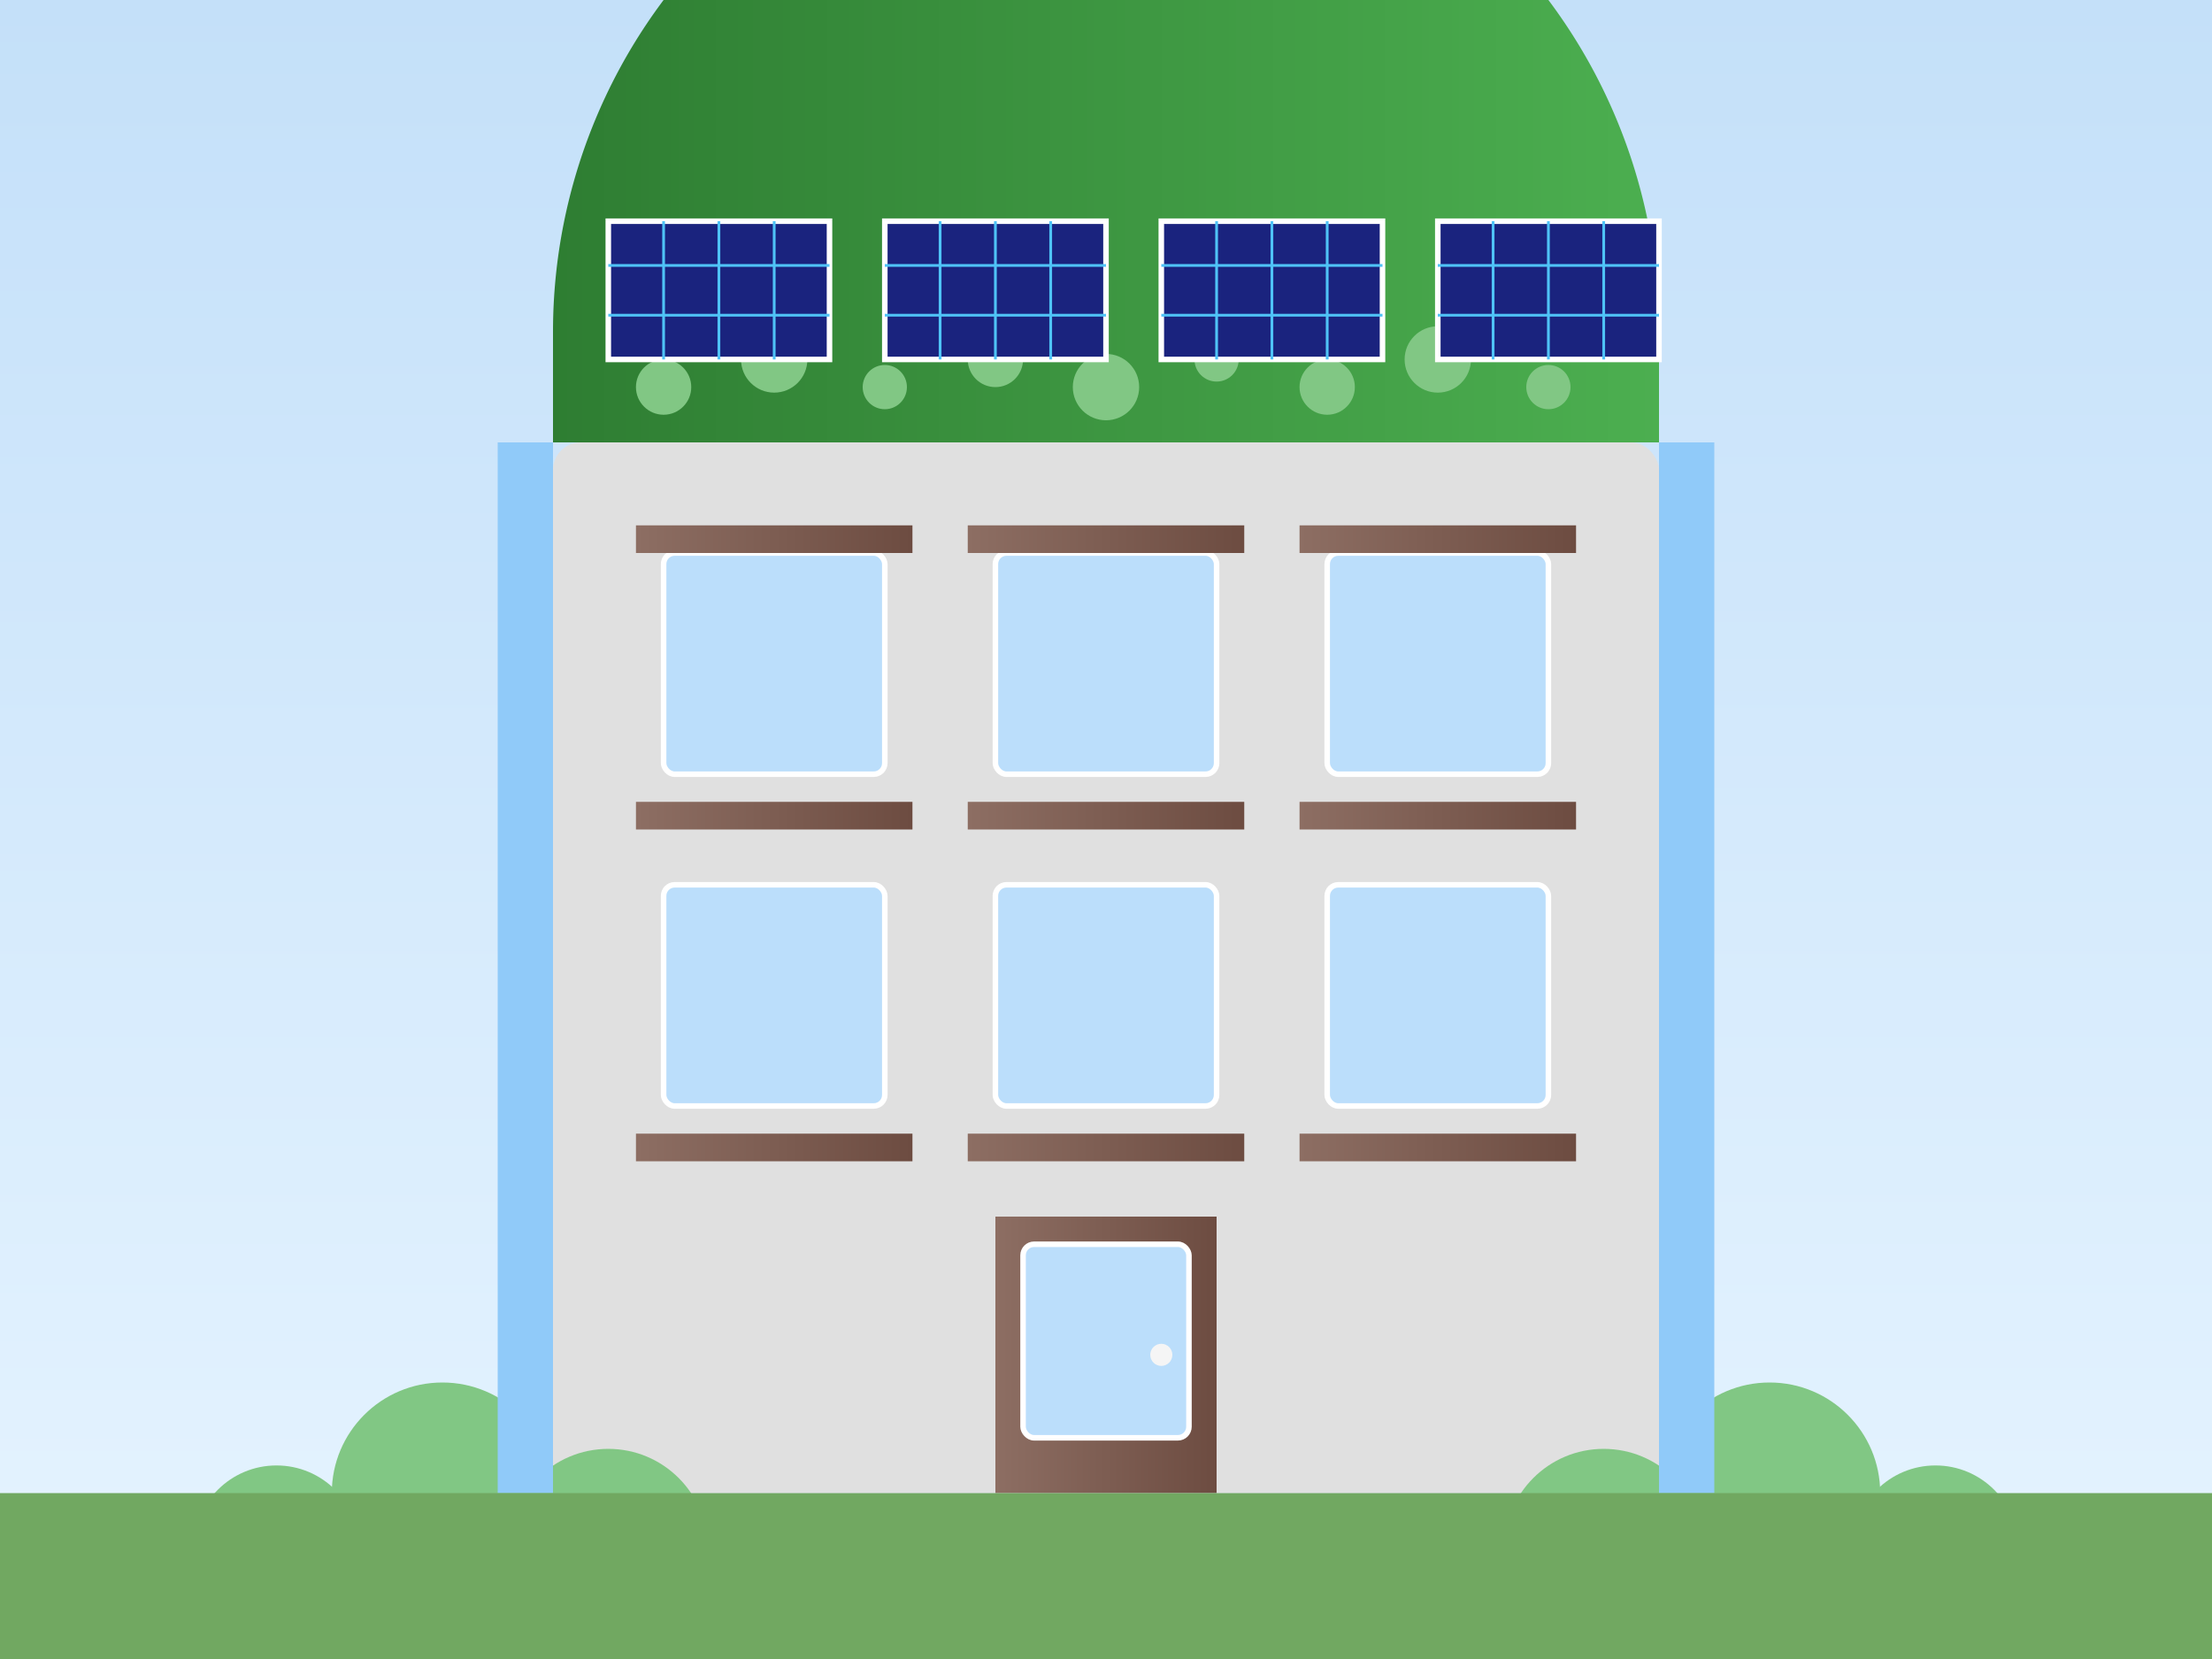 <svg xmlns="http://www.w3.org/2000/svg" width="400" height="300" viewBox="0 0 400 300">
  <rect x="0" y="0" width="400" height="300" fill="#808080" stroke="none"/>
  <defs>
    <linearGradient id="skyGradient" x1="0%" y1="0%" x2="0%" y2="100%">
      <stop offset="0%" stop-color="#c4e0f9" />
      <stop offset="100%" stop-color="#e6f4ff" />
    </linearGradient>
    <linearGradient id="buildingGradient" x1="0%" y1="0%" x2="100%" y2="0%">
      <stop offset="0%" stop-color="#2e7d32" />
      <stop offset="100%" stop-color="#4caf50" />
    </linearGradient>
    <linearGradient id="woodGradient" x1="0%" y1="0%" x2="100%" y2="0%">
      <stop offset="0%" stop-color="#8d6e63" />
      <stop offset="100%" stop-color="#6d4c41" />
    </linearGradient>
  </defs>
  
  <!-- Background -->
  <rect width="400" height="300" fill="url(#skyGradient)" />
  
  <!-- Main building structure -->
  <rect x="100" y="80" width="200" height="190" rx="5" ry="5" fill="#e0e0e0" />
  
  <!-- Green roof -->
  <path d="M100,80 h200 v-20 a10,10 0 0 0 -200,0 z" fill="url(#buildingGradient)" />
  
  <!-- Green roof plants -->
  <g fill="#81c784">
    <circle cx="120" cy="70" r="5" />
    <circle cx="140" cy="65" r="6" />
    <circle cx="160" cy="70" r="4" />
    <circle cx="180" cy="65" r="5" />
    <circle cx="200" cy="70" r="6" />
    <circle cx="220" cy="65" r="4" />
    <circle cx="240" cy="70" r="5" />
    <circle cx="260" cy="65" r="6" />
    <circle cx="280" cy="70" r="4" />
  </g>
  
  <!-- Solar panels -->
  <g>
    <rect x="110" y="40" width="40" height="25" fill="#1a237e" stroke="#ffffff" stroke-width="1" />
    <rect x="160" y="40" width="40" height="25" fill="#1a237e" stroke="#ffffff" stroke-width="1" />
    <rect x="210" y="40" width="40" height="25" fill="#1a237e" stroke="#ffffff" stroke-width="1" />
    <rect x="260" y="40" width="40" height="25" fill="#1a237e" stroke="#ffffff" stroke-width="1" />
    
    <!-- Solar panel grid lines -->
    <g stroke="#4fc3f7" stroke-width="0.5">
      <line x1="120" y1="40" x2="120" y2="65" />
      <line x1="130" y1="40" x2="130" y2="65" />
      <line x1="140" y1="40" x2="140" y2="65" />
      
      <line x1="170" y1="40" x2="170" y2="65" />
      <line x1="180" y1="40" x2="180" y2="65" />
      <line x1="190" y1="40" x2="190" y2="65" />
      
      <line x1="220" y1="40" x2="220" y2="65" />
      <line x1="230" y1="40" x2="230" y2="65" />
      <line x1="240" y1="40" x2="240" y2="65" />
      
      <line x1="270" y1="40" x2="270" y2="65" />
      <line x1="280" y1="40" x2="280" y2="65" />
      <line x1="290" y1="40" x2="290" y2="65" />
      
      <line x1="110" y1="48" x2="150" y2="48" />
      <line x1="110" y1="57" x2="150" y2="57" />
      
      <line x1="160" y1="48" x2="200" y2="48" />
      <line x1="160" y1="57" x2="200" y2="57" />
      
      <line x1="210" y1="48" x2="250" y2="48" />
      <line x1="210" y1="57" x2="250" y2="57" />
      
      <line x1="260" y1="48" x2="300" y2="48" />
      <line x1="260" y1="57" x2="300" y2="57" />
    </g>
  </g>
  
  <!-- Windows -->
  <g fill="#bbdefb" stroke="#ffffff" stroke-width="1">
    <!-- First row -->
    <rect x="120" y="100" width="40" height="40" rx="2" ry="2" />
    <rect x="180" y="100" width="40" height="40" rx="2" ry="2" />
    <rect x="240" y="100" width="40" height="40" rx="2" ry="2" />
    
    <!-- Second row -->
    <rect x="120" y="160" width="40" height="40" rx="2" ry="2" />
    <rect x="180" y="160" width="40" height="40" rx="2" ry="2" />
    <rect x="240" y="160" width="40" height="40" rx="2" ry="2" />
  </g>
  
  <!-- Wooden elements -->
  <g fill="url(#woodGradient)">
    <rect x="115" y="95" width="50" height="5" />
    <rect x="175" y="95" width="50" height="5" />
    <rect x="235" y="95" width="50" height="5" />
    
    <rect x="115" y="145" width="50" height="5" />
    <rect x="175" y="145" width="50" height="5" />
    <rect x="235" y="145" width="50" height="5" />
    
    <rect x="115" y="205" width="50" height="5" />
    <rect x="175" y="205" width="50" height="5" />
    <rect x="235" y="205" width="50" height="5" />
  </g>
  
  <!-- Main entrance - wooden door with glass -->
  <rect x="180" y="220" width="40" height="50" fill="url(#woodGradient)" />
  <rect x="185" y="225" width="30" height="35" rx="2" ry="2" fill="#bbdefb" stroke="#ffffff" stroke-width="1" />
  
  <!-- Door handle -->
  <circle cx="210" cy="245" r="2" fill="#f5f5f5" />
  
  <!-- Ground vegetation -->
  <g fill="#81c784">
    <circle cx="80" cy="270" r="20" />
    <circle cx="50" cy="280" r="15" />
    <circle cx="110" cy="280" r="18" />
    
    <circle cx="320" cy="270" r="20" />
    <circle cx="350" cy="280" r="15" />
    <circle cx="290" cy="280" r="18" />
    
    <rect x="0" y="290" width="400" height="10" />
  </g>
  
  <!-- Rainwater collection -->
  <rect x="90" y="80" width="10" height="190" fill="#90caf9" />
  <rect x="300" y="80" width="10" height="190" fill="#90caf9" />
  
  <!-- Ground -->
  <rect x="0" y="270" width="400" height="30" fill="#71a861" />
</svg>
